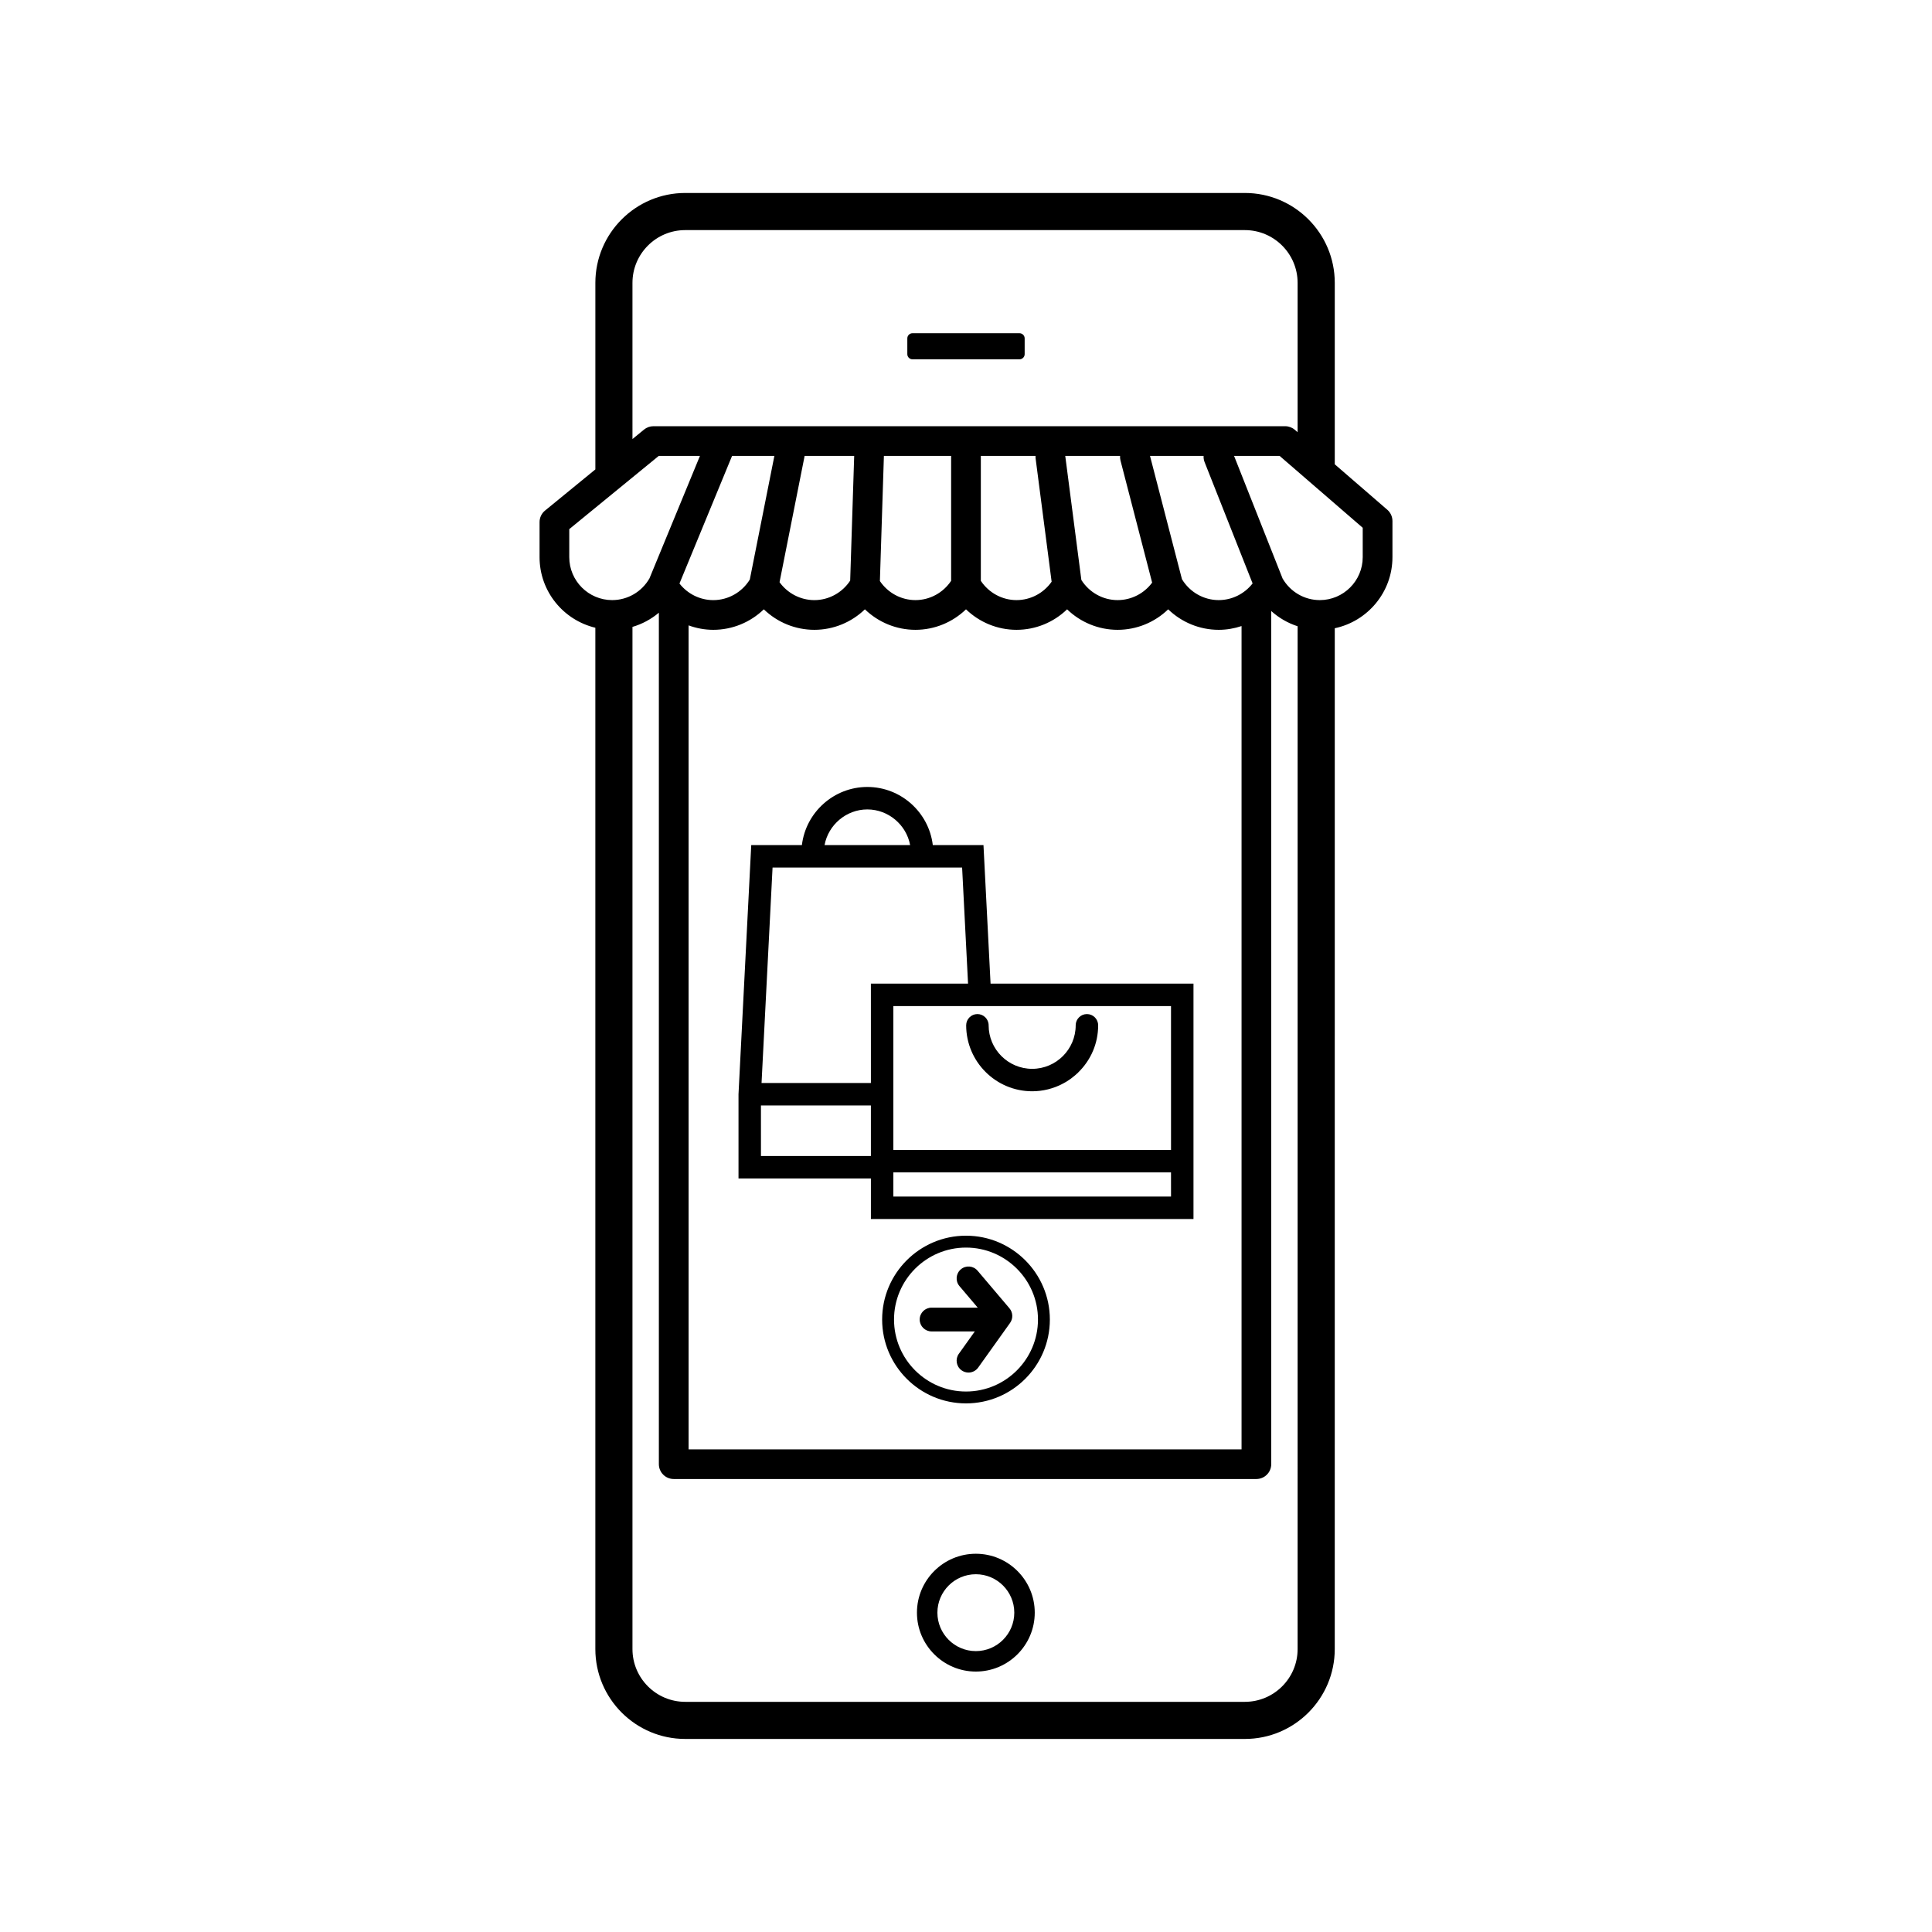 <?xml version="1.0" encoding="UTF-8"?>
<!-- Uploaded to: ICON Repo, www.iconrepo.com, Generator: ICON Repo Mixer Tools -->
<svg fill="#000000" width="800px" height="800px" version="1.1" viewBox="144 144 512 512" xmlns="http://www.w3.org/2000/svg">
 <g>
  <path d="m402.61 555.76c-8.609 0-15.609 7.004-15.609 15.613 0 8.605 7.004 15.609 15.609 15.609 8.609 0 15.609-7.004 15.609-15.609 0-8.609-7-15.613-15.609-15.613zm0 25.801c-5.617 0-10.188-4.57-10.188-10.184 0-5.617 4.57-10.188 10.188-10.188 5.617 0 10.188 4.57 10.188 10.188 0 5.613-4.57 10.184-10.188 10.184z"/>
  <path d="m511.65 279.09-13.922-12.043v-48.086c0-13.137-10.688-23.82-23.82-23.82h-148.31c-13.133 0-23.82 10.688-23.82 23.82v49.438l-13.344 10.914c-0.914 0.746-1.445 1.867-1.445 3.047v9.293c0 9.078 6.32 16.684 14.785 18.707v270.66c0 13.137 10.684 23.82 23.82 23.82h148.31c13.137 0 23.82-10.688 23.82-23.82l0.004-270.53c8.719-1.836 15.285-9.582 15.285-18.836v-9.59c0-1.141-0.5-2.227-1.363-2.977zm-200.04-60.129c0-7.711 6.269-13.98 13.98-13.98h148.31c7.711 0 13.98 6.273 13.98 13.98v39.578l-0.727-0.629c-0.715-0.617-1.629-0.961-2.574-0.961h-167.41c-0.91 0-1.789 0.312-2.492 0.891l-3.066 2.512zm14.867 90.773c2.07 0.754 4.277 1.176 6.547 1.176 5.062 0 9.852-2 13.395-5.434 3.547 3.434 8.332 5.434 13.395 5.434s9.848-2 13.395-5.434c3.547 3.434 8.332 5.434 13.395 5.434s9.848-2 13.395-5.434c3.547 3.434 8.332 5.434 13.395 5.434s9.852-2 13.395-5.434c3.547 3.434 8.332 5.434 13.395 5.434s9.852-2 13.395-5.434c3.547 3.434 8.332 5.434 13.395 5.434 2.086 0 4.121-0.355 6.047-0.996v218.18h-146.54l-0.004-218.36zm-2.41-11.094 13.938-33.816h11.211l-6.512 32.77c-2.074 3.363-5.723 5.445-9.68 5.445-3.527-0.004-6.816-1.656-8.957-4.398zm26.52-0.352 6.648-33.465h13.133l-1.062 33.051c-2.102 3.195-5.656 5.164-9.496 5.164-3.672-0.004-7.094-1.797-9.223-4.75zm26.594-0.301 1.062-33.164h17.816v33.105c-2.106 3.16-5.641 5.106-9.461 5.106-3.793 0-7.309-1.922-9.418-5.047zm26.75-0.059v-33.105h14.5c-0.012 0.23-0.012 0.465 0.02 0.699l4.242 32.641c-2.121 3.023-5.578 4.871-9.305 4.871-3.816 0-7.352-1.945-9.457-5.106zm22.371-33.105h14.527c-0.02 0.391 0 0.785 0.102 1.18l8.398 32.398c-2.133 2.887-5.519 4.633-9.152 4.633-3.906 0-7.516-2.035-9.605-5.332zm40.668 38.211c-3.992 0-7.676-2.121-9.738-5.535l-8.469-32.676h14.199c-0.027 0.543 0.051 1.102 0.266 1.641l12.723 32.152c-2.144 2.754-5.445 4.418-8.98 4.418zm-160.73 0c-6.273 0-11.379-5.106-11.379-11.379v-7.43l23.719-19.406h10.914l-13.379 32.461c-2.031 3.551-5.797 5.754-9.875 5.754zm181.64 277.99c0 7.711-6.273 13.98-13.98 13.98h-148.31c-7.707 0-13.98-6.273-13.98-13.98v-270.89c2.57-0.75 4.949-2.039 6.996-3.758v225.64c0 2.172 1.762 3.938 3.938 3.938h154.41c2.172 0 3.938-1.762 3.938-3.938l-0.004-226.09c2.023 1.824 4.406 3.203 6.996 4.039zm17.254-289.37c0 6.273-5.106 11.379-11.379 11.379-4.066 0-7.824-2.195-9.859-5.727l-12.855-32.484h12.074l22.02 19.043z"/>
  <path d="m400 471.47c-12.25 0-22.223 9.969-22.223 22.219 0 12.254 9.969 22.223 22.223 22.223s22.223-9.969 22.223-22.223c-0.004-12.246-9.969-22.219-22.223-22.219zm0 41.297c-10.516 0-19.074-8.559-19.074-19.074 0-10.516 8.559-19.07 19.074-19.07s19.074 8.555 19.074 19.07c-0.004 10.516-8.559 19.074-19.074 19.074z"/>
  <path d="m403.07 480.75c-1.125-1.328-3.113-1.492-4.438-0.363-1.328 1.129-1.492 3.113-0.367 4.441l4.848 5.715h-12.238c-1.742 0-3.148 1.41-3.148 3.148 0 1.738 1.41 3.148 3.148 3.148h11.461l-4.231 5.926c-1.012 1.414-0.684 3.383 0.73 4.391 0.555 0.395 1.195 0.586 1.828 0.586 0.98 0 1.949-0.457 2.562-1.316l8.457-11.84c0.836-1.172 0.77-2.769-0.16-3.867z"/>
  <path d="m385.82 239.22h28.355c0.754 0 1.371-0.613 1.371-1.371v-4.168c0-0.754-0.613-1.371-1.371-1.371h-28.355c-0.758 0-1.371 0.613-1.371 1.371v4.172c0 0.754 0.609 1.367 1.371 1.367z"/>
  <path d="m404.63 367.95h-13.43c-1.043-8.707-8.488-15.398-17.344-15.398s-16.301 6.691-17.344 15.398h-13.426l-3.375 66.035v22.32h35.086v10.75h85.488v-62.383h-53.777zm-30.777-9.445c5.555 0 10.344 4.07 11.336 9.445h-22.672c0.996-5.379 5.781-9.445 11.336-9.445zm0.941 91.848h-29.133l-0.004-13.395h29.137zm0-19.348h-28.977l2.918-57.102h50.234l1.574 30.77h-25.75l0.004 26.332zm79.539 30.098h-73.586v-6.406h73.582zm0-12.363h-73.586v-38.113h73.582z"/>
  <path d="m417.54 433.2c2.828 0 5.644-0.703 8.152-2.027l-0.156-0.293 0.191 0.277c0.629-0.336 1.242-0.715 1.875-1.16 0.094-0.066 0.184-0.137 0.273-0.203l0.148-0.113c0.512-0.387 0.996-0.793 1.477-1.238 0.066-0.051 0.133-0.105 0.191-0.164l-0.012-0.012c3.445-3.332 5.344-7.785 5.344-12.551 0-1.641-1.336-2.977-2.977-2.977s-2.977 1.336-2.977 2.977c0 6.359-5.176 11.535-11.535 11.535-6.359 0-11.535-5.176-11.535-11.535 0-1.641-1.336-2.977-2.977-2.977s-2.977 1.336-2.977 2.977c0.008 9.641 7.848 17.484 17.492 17.484z"/>
 </g>
</svg>